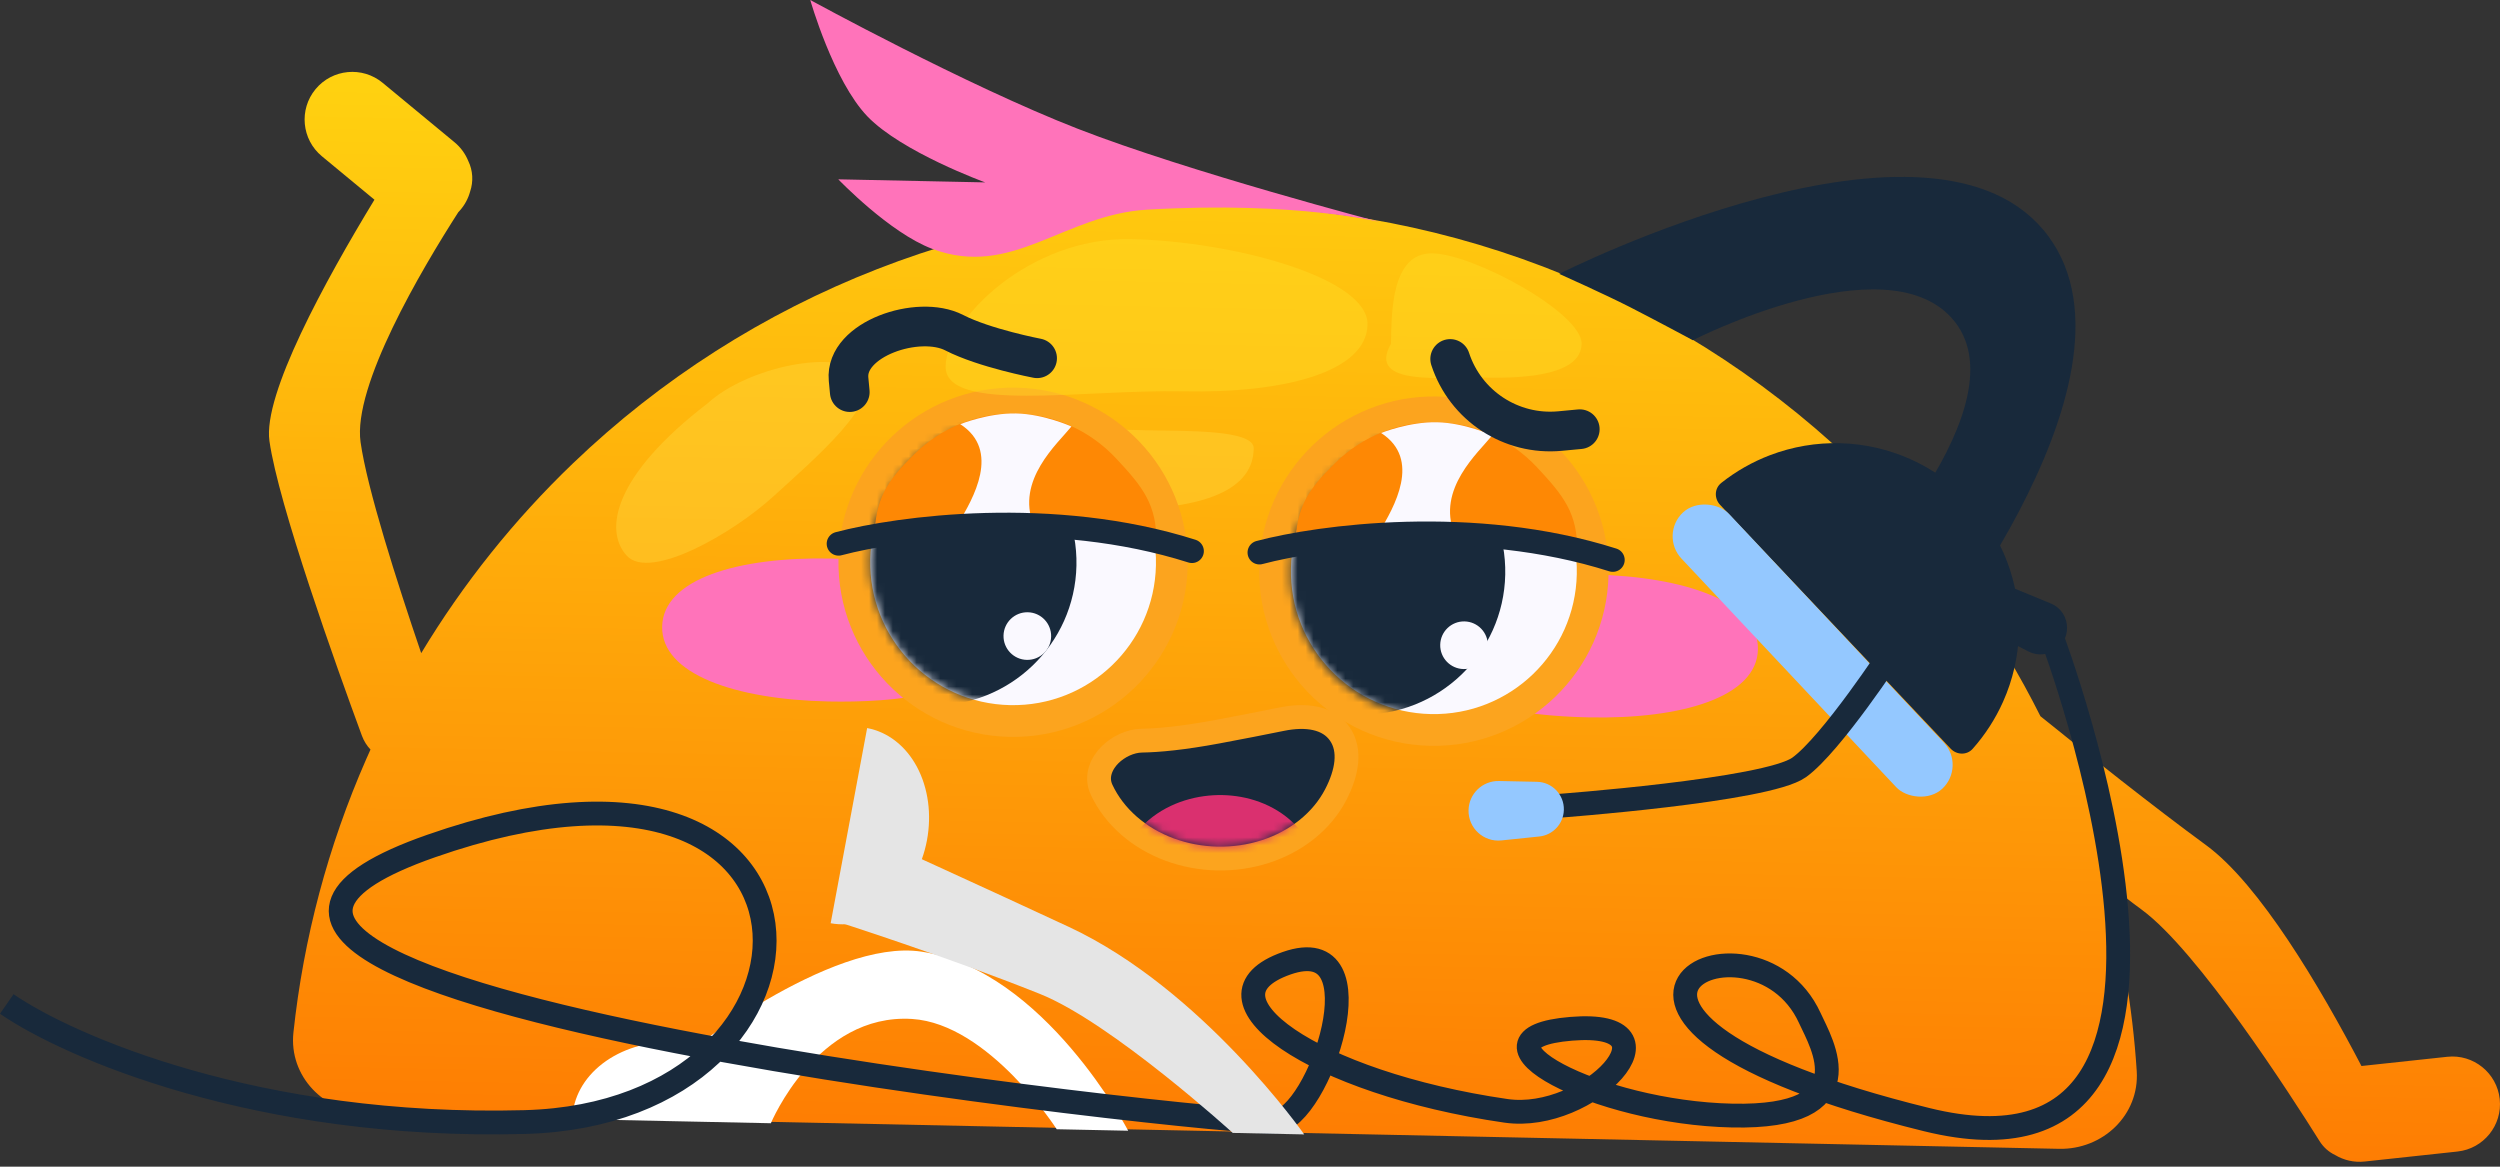 <svg width="315" height="147" viewBox="0 0 315 147" fill="none" xmlns="http://www.w3.org/2000/svg">
<rect x="0" y="0" width="315" height="147" fill="#333333" stroke="none"/>
<path d="M39.758 11.235C41.871 8.68 45.656 8.321 48.211 10.434L57.269 17.924C58.06 18.578 58.637 19.391 58.999 20.276C59.591 21.487 59.663 22.88 59.232 24.146C58.993 25.017 58.553 25.848 57.906 26.567C57.854 26.624 57.801 26.679 57.747 26.735C53.094 33.989 44.432 48.636 45.432 55.712C46.26 61.567 49.985 73.24 53.071 82.296C58.356 73.535 64.782 65.489 72.198 58.377C83.248 47.78 96.277 39.464 110.541 33.902C124.805 28.341 140.025 25.643 155.332 25.963C170.638 26.284 185.732 29.616 199.75 35.77C213.769 41.923 226.439 50.778 237.036 61.828C245.12 70.258 251.875 79.841 257.094 90.244C263.032 95.037 271.349 101.644 277.976 106.498C284.709 111.43 292.318 124.319 297.544 134.317L308.352 133.155C311.649 132.8 314.61 135.185 314.965 138.482C315.32 141.779 312.934 144.739 309.637 145.094L297.951 146.352C296.604 146.497 295.317 146.184 294.239 145.541C293.438 145.162 292.754 144.56 292.273 143.792C288.652 138.013 276.929 119.8 269.852 114.616C268.477 113.61 266.863 112.355 265.12 110.961C267.323 118.794 268.701 126.837 269.228 134.959C269.587 140.474 264.97 144.867 259.444 144.752L46.339 140.29C40.813 140.175 36.383 135.592 36.972 130.096C38.243 118.236 41.33 106.62 46.14 95.661C46.319 95.255 46.499 94.849 46.682 94.445C46.218 93.954 45.845 93.364 45.598 92.694C42.355 83.888 35.081 63.577 33.948 55.56C33.12 49.697 40.944 35.421 47.18 25.163L40.559 19.689C38.004 17.576 37.645 13.791 39.758 11.235Z" fill="url(#paint0_linear_975_4049)"/>
<path opacity="0.4" d="M97.433 62.558C92.369 67.188 81.895 73.214 78.972 70.017C76.049 66.819 77.315 59.895 89.178 50.809C94.243 46.18 105.669 43.903 108.592 47.1C111.515 50.298 102.498 57.928 97.433 62.558Z" fill="#FFD93F"/>
<path opacity="0.4" d="M128.955 55.891C128.906 58.274 130.831 61.936 141.794 64.168C156.812 63.982 157.92 58.882 157.97 56.499C158.02 54.116 149.43 54.318 144.397 54.213C139.364 54.107 129.005 53.509 128.955 55.891Z" fill="#FFD93F"/>
<path d="M124.414 81.598C124.289 87.566 112.454 88.554 104.374 88.385C92.565 88.138 83.306 84.906 83.431 78.938C83.556 72.971 92.926 70.129 104.751 70.376C119.046 70.675 124.538 75.63 124.414 81.598Z" fill="#FF73BA"/>
<path d="M180.441 82.771C180.316 88.739 192.099 90.222 200.179 90.391C211.988 90.638 221.374 87.796 221.499 81.829C221.624 75.861 212.381 72.63 200.556 72.382C186.261 72.083 180.566 76.803 180.441 82.771Z" fill="#FF73BA"/>
<circle cx="180.667" cy="71.965" r="20.013" transform="rotate(1.199 180.667 71.965)" fill="#FAF9FF" stroke="#FCA41E" stroke-width="4"/>
<mask id="mask0_975_4049" style="mask-type:alpha" maskUnits="userSpaceOnUse" x="162" y="54" width="37" height="37">
<circle cx="180.655" cy="72.21" r="18.013" transform="rotate(1.199 180.655 72.21)" fill="#FAF9FF"/>
</mask>
<g mask="url(#mask0_975_4049)">
<circle cx="171.651" cy="72.023" r="18.013" transform="rotate(1.199 171.651 72.023)" fill="#18293B"/>
<circle cx="184.469" cy="81.299" r="3.002" transform="rotate(1.199 184.469 81.299)" fill="#FAF9FF"/>
</g>
<circle cx="18" cy="18" r="20" transform="matrix(-1 -0.021 -0.021 1 146.027 53.224)" fill="#FAF9FF" stroke="#FCA41E" stroke-width="4"/>
<mask id="mask1_975_4049" style="mask-type:alpha" maskUnits="userSpaceOnUse" x="109" y="52" width="37" height="37">
<circle cx="18" cy="18" r="18" transform="matrix(-1 -0.021 -0.021 1 146.027 53.224)" fill="#FAF9FF"/>
</mask>
<g mask="url(#mask1_975_4049)">
<circle cx="18" cy="18" r="18" transform="matrix(-1 -0.021 -0.021 1 136.01 53.26)" fill="#18293B"/>
<circle cx="3" cy="3" r="3" transform="matrix(-1 -0.021 -0.021 1 132.506 77.208)" fill="#FAF9FF"/>
</g>
<path d="M161.496 90.615C164.575 89.988 167.39 90.391 168.83 92.494C170.228 94.537 169.738 97.367 168.301 100.13C167.439 101.789 166.204 103.268 164.683 104.491C163.162 105.715 161.379 106.663 159.443 107.291C157.507 107.919 155.447 108.218 153.378 108.174C151.309 108.131 149.263 107.746 147.355 107.038C145.447 106.329 143.705 105.308 142.236 104.021C140.768 102.735 139.596 101.206 138.804 99.513C137.974 97.738 138.889 96.066 139.878 95.091C140.89 94.093 142.398 93.344 143.881 93.32C145.971 93.287 149.025 93.009 153.406 92.191C156.397 91.633 159.109 91.101 161.496 90.615Z" fill="#18293B" stroke="#FCA41E" stroke-width="3" stroke-linejoin="round"/>
<mask id="mask2_975_4049" style="mask-type:alpha" maskUnits="userSpaceOnUse" x="139" y="93" width="30" height="14">
<path d="M168.171 94.801C168.138 96.4 167.729 97.976 166.969 99.438C166.209 100.9 165.113 102.22 163.742 103.322C162.371 104.425 160.753 105.288 158.98 105.863C157.207 106.438 155.314 106.714 153.409 106.674C151.504 106.634 149.624 106.279 147.877 105.631C146.13 104.982 144.549 104.051 143.226 102.893C141.902 101.734 140.862 100.369 140.164 98.876C139.466 97.384 139.123 95.793 139.157 94.194C139.157 94.194 143.423 93.452 153.681 93.667C163.94 93.882 168.171 94.801 168.171 94.801Z" fill="#18293B"/>
</mask>
<g mask="url(#mask2_975_4049)">
<path d="M167.232 116.11C166.983 127.992 159.551 128.008 153.473 127.881C147.394 127.754 139.469 127.416 139.718 115.534C139.967 103.652 147.974 100.054 154.053 100.181C160.131 100.308 167.48 104.228 167.232 116.11Z" fill="#DA306F"/>
</g>
<path opacity="0.4" d="M199.284 43.328C199.203 47.196 192.433 47.688 187.184 47.579C181.934 47.469 172.145 48.765 175.261 43.325C175.342 39.457 175.258 31.814 180.507 31.924C185.756 32.034 199.365 39.46 199.284 43.328Z" fill="#FFE02A"/>
<path opacity="0.4" d="M172.309 40.907C172.185 46.864 161.826 49.574 149.124 49.308C136.422 49.042 119.026 52.099 119.15 46.142C119.275 40.185 129.793 29.862 142.495 30.128C155.197 30.394 172.434 34.951 172.309 40.907Z" fill="#FFE02A"/>
<path d="M107.071 49.405L106.918 47.77C106.447 42.721 115.724 39.599 120.233 41.919V41.919C124.027 43.873 130.675 45.141 130.675 45.141" stroke="#18293B" stroke-width="5" stroke-linecap="round" stroke-linejoin="round"/>
<path d="M142.15 142.472L133.146 142.283C133.146 142.283 124.618 128.996 114.92 128.389C102.924 127.637 97.128 141.529 97.128 141.529L85.79 133.284C85.79 133.284 104.624 118.164 116.098 119.906C131.613 122.261 142.15 142.472 142.15 142.472Z" fill="white"/>
<path d="M97.128 141.528C97.184 138.875 95.919 136.302 93.613 134.377C91.307 132.452 88.148 131.331 84.832 131.262C81.515 131.192 78.312 132.18 75.927 134.007C73.542 135.834 72.171 138.351 72.116 141.005L84.622 141.266L97.128 141.528Z" fill="white"/>
<path d="M145.701 68.477C145.804 63.568 143.953 61.322 140.648 57.78C137.344 54.238 132.804 52.192 128.028 52.092C123.251 51.992 118.63 53.846 115.18 57.246C111.73 60.647 110.287 62.824 110.184 67.733L127.734 66.099L145.701 68.477Z" fill="#FE8804"/>
<path d="M130.235 66.151C127.952 60.498 133.287 55.872 135 53.739C135 53.739 131.529 52.165 128.028 52.092C124.526 52.019 120.993 53.446 120.993 53.446C126.128 56.757 122.631 62.822 120.731 65.952L130.235 66.151Z" fill="#FAF9FF"/>
<path d="M105.663 68.51C113.213 66.5 132.686 63.871 150.185 69.442" stroke="#18293B" stroke-width="3" stroke-linecap="round"/>
<path d="M198.728 69.587C198.83 64.678 196.979 62.432 193.675 58.89C190.37 55.348 185.83 53.302 181.054 53.202C176.278 53.102 171.656 54.956 168.206 58.357C164.756 61.757 163.313 63.934 163.21 68.844L180.761 67.209L198.728 69.587Z" fill="#FE8804"/>
<path d="M183.262 67.261C180.978 61.608 186.313 56.982 188.026 54.849C188.026 54.849 184.555 53.275 181.054 53.202C177.552 53.129 174.019 54.556 174.019 54.556C179.154 57.867 175.658 63.932 173.757 67.062L183.262 67.261Z" fill="#FAF9FF"/>
<path d="M158.69 69.62C166.239 67.61 185.712 64.981 203.212 70.553" stroke="#18293B" stroke-width="3" stroke-linecap="round"/>
<path d="M199.052 54.079L196.57 54.313C190.398 54.894 184.647 51.122 182.722 45.229V45.229" stroke="#18293B" stroke-width="5" stroke-linecap="round" stroke-linejoin="round"/>
<path d="M245.889 40.046C237.308 30.583 213.3 42.867 213.3 42.867C213.3 42.867 208.574 40.33 205.38 38.697C202.181 37.062 196.459 34.507 196.459 34.507C196.459 34.507 243.923 10.495 258.115 29.792C271.632 48.172 240.434 85.474 240.434 85.474L232.66 74.301C232.66 74.301 255.522 50.669 245.889 40.046Z" fill="#18293B"/>
<path d="M245.785 94.335C246.544 95.138 247.819 95.179 248.553 94.353C250.123 92.588 251.416 90.589 252.384 88.425C253.625 85.652 254.307 82.661 254.392 79.623C254.477 76.585 253.963 73.561 252.879 70.722C251.795 67.883 250.163 65.286 248.075 63.078C245.987 60.87 243.485 59.095 240.711 57.854C237.937 56.613 234.946 55.93 231.908 55.846C228.871 55.761 225.846 56.275 223.007 57.359C220.793 58.204 218.725 59.384 216.875 60.852C216.009 61.54 215.979 62.814 216.738 63.617L231.261 78.976L245.785 94.335Z" fill="#18293B"/>
<rect x="209.053" y="67.39" width="8.221" height="47.741" rx="4.108" transform="rotate(-43.212 209.053 67.39)" fill="#94C8FF"/>
<path d="M242.157 69.356C240.909 68.843 239.477 69.374 238.865 70.576C238.218 71.846 238.719 73.4 239.987 74.053L255.581 82.084C256.481 82.548 257.543 82.578 258.468 82.166C261.151 80.972 261.096 77.144 258.38 76.028L242.157 69.356Z" fill="#18293B"/>
<path d="M258.558 80.348C258.558 80.348 285.393 151.576 242.773 141.075C189.498 127.948 220.849 112.59 228.028 128.254C229.545 131.566 235.27 140.918 218.261 140.562C201.253 140.205 183.432 130.824 197.971 129.627C212.51 128.43 200.193 141.478 189.747 139.965C165.515 136.454 150.01 125.62 162.11 121.369C174.21 117.118 166.204 140.973 160.691 141.358C155.178 141.743 0.373 125.49 54.319 106.601C108.264 87.711 108.165 140.258 66.102 141.38C32.452 142.277 8.582 131.834 0.853 126.501" stroke="#18293B" stroke-width="3"/>
<path d="M164.33 142.936L155.325 142.747C155.325 142.747 140.026 128.824 131.001 125.222C119.089 120.469 105.666 116.184 105.666 116.184L108.408 104.731C108.408 104.731 124.643 112.11 134.681 116.791C151.532 124.651 164.33 142.936 164.33 142.936Z" fill="#E5E5E5"/>
<path d="M104.662 116.328C107.271 116.816 110.016 115.988 112.291 114.027C114.567 112.066 116.188 109.132 116.798 105.871C117.408 102.61 116.956 99.289 115.543 96.638C114.129 93.987 111.869 92.224 109.26 91.737L106.961 104.032L104.662 116.328Z" fill="#E5E5E5"/>
<path d="M238.506 81.931C238.506 81.931 230.751 93.78 226.687 96.697C222.622 99.615 196.056 101.561 196.056 101.561" stroke="#18293B" stroke-width="3"/>
<path d="M185.035 102.082C185.079 100.009 186.794 98.364 188.867 98.407L193.666 98.508C195.573 98.548 197.087 100.127 197.047 102.034C197.011 103.776 195.683 105.219 193.95 105.398L189.176 105.894C186.93 106.127 184.988 104.339 185.035 102.082Z" fill="#94C8FF"/>
<path d="M105.624 22.595L124.133 22.982C124.133 22.982 113.597 19.152 109.293 14.664C104.99 10.177 102.093 0 102.093 0C102.093 0 121.73 10.746 135.785 16.22C149.841 21.693 174.074 28.032 174.074 28.032C174.074 28.032 163.621 25.311 144.58 26.413C133.98 27.027 127.532 35.139 117.452 31.351C112.072 29.329 105.624 22.595 105.624 22.595Z" fill="#FF73BA"/>
<defs>
<linearGradient id="paint0_linear_975_4049" x1="153.516" y1="2.257" x2="149.392" y2="199.656" gradientUnits="userSpaceOnUse">
<stop stop-color="#FFD811"/>
<stop offset="0.803" stop-color="#FE7201"/>
<stop offset="0.986" stop-color="#FF6887"/>
</linearGradient>
</defs>
</svg>
